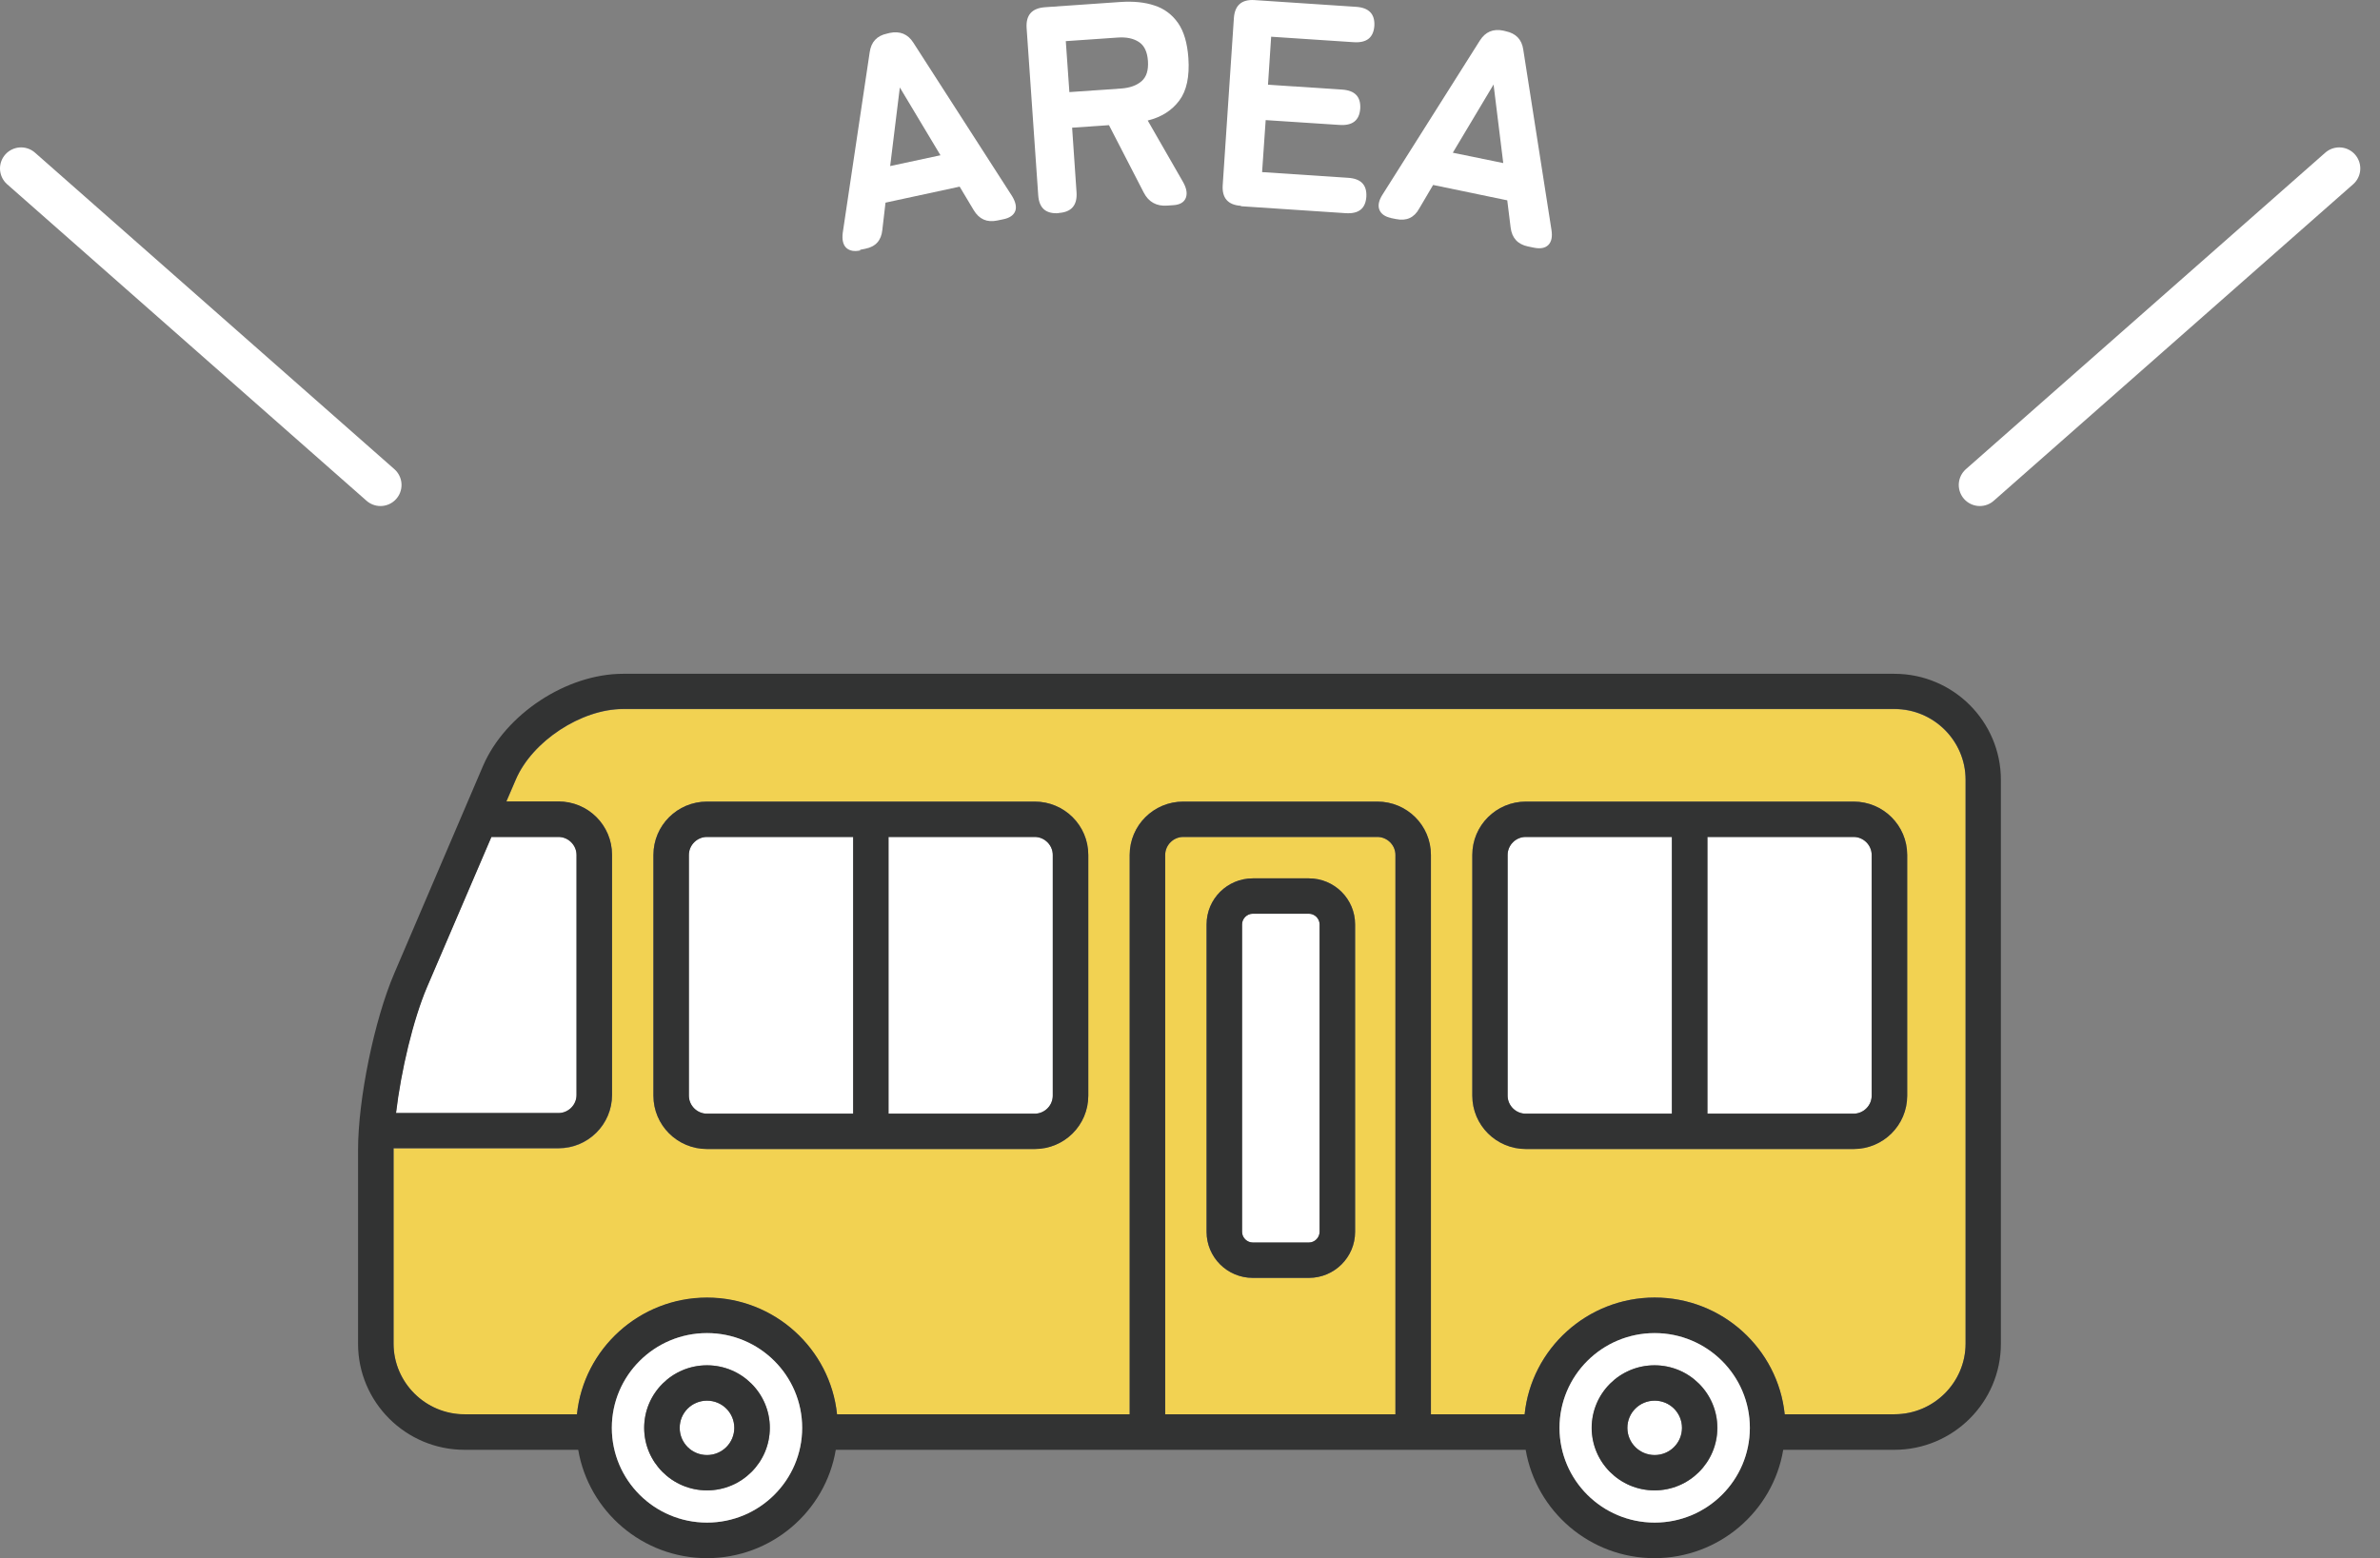 <svg width="113" height="74" viewBox="0 0 113 74" fill="none" xmlns="http://www.w3.org/2000/svg">
<rect x="0" y="0" width="113" height="74" fill="#808080" stroke="none"/>
<path d="M89.953 33.679H29.578C27.593 33.679 25.269 35.209 24.491 37.026L24.042 38.07H26.516C27.922 38.07 29.059 39.202 29.059 40.603V52.007C29.059 53.407 27.922 54.54 26.516 54.54H18.686C18.686 54.54 18.686 54.589 18.686 54.619V63.818C18.686 65.666 20.202 67.175 22.057 67.175H27.393C27.712 64.066 30.366 61.633 33.568 61.633C36.769 61.633 39.413 64.066 39.742 67.175H53.636V40.603C53.636 39.202 54.773 38.07 56.179 38.07H65.396C66.802 38.07 67.939 39.202 67.939 40.603V67.166H72.388C72.707 64.056 75.36 61.623 78.562 61.623C81.764 61.623 84.407 64.056 84.736 67.166H89.953C91.808 67.166 93.324 65.656 93.324 63.808V37.036C93.324 35.189 91.808 33.679 89.953 33.679ZM51.671 52.036C51.671 53.437 50.534 54.57 49.128 54.57H33.568C32.161 54.57 31.024 53.437 31.024 52.036V40.603C31.024 39.202 32.161 38.07 33.568 38.07H49.128C50.534 38.07 51.671 39.202 51.671 40.603V52.036ZM90.551 52.036C90.551 53.437 89.414 54.57 88.008 54.57H72.448C71.041 54.57 69.904 53.437 69.904 52.036V40.603C69.904 39.202 71.041 38.07 72.448 38.07H88.008C89.414 38.07 90.551 39.202 90.551 40.603V52.036Z" fill="#F2D252"/>
<path d="M18.805 52.861H26.516C26.984 52.861 27.373 52.474 27.373 52.007V40.603C27.373 40.136 26.984 39.748 26.516 39.748H23.324L20.262 46.891C19.603 48.42 19.035 50.834 18.795 52.861H18.805Z" fill="white"/>
<path d="M65.396 39.748H56.18C55.711 39.748 55.322 40.136 55.322 40.603V67.166H66.254V40.603C66.254 40.136 65.865 39.748 65.396 39.748ZM64.339 58.503C64.339 59.705 63.361 60.689 62.144 60.689H59.481C58.274 60.689 57.287 59.715 57.287 58.503V43.901C57.287 42.699 58.264 41.715 59.481 41.715H62.144C63.351 41.715 64.339 42.689 64.339 43.901V58.503Z" fill="#F2D252"/>
<path d="M49.128 39.748H42.185V52.891H49.128C49.596 52.891 49.985 52.503 49.985 52.036V40.603C49.985 40.136 49.596 39.748 49.128 39.748Z" fill="white"/>
<path d="M40.5 52.891V39.748H33.557C33.089 39.748 32.7 40.136 32.7 40.603V52.036C32.7 52.503 33.089 52.891 33.557 52.891H40.5Z" fill="white"/>
<path d="M49.128 38.069H33.568C32.161 38.069 31.024 39.202 31.024 40.603V52.036C31.024 53.437 32.161 54.569 33.568 54.569H49.128C50.534 54.569 51.671 53.437 51.671 52.036V40.603C51.671 39.202 50.534 38.069 49.128 38.069ZM49.985 52.036C49.985 52.503 49.596 52.891 49.128 52.891H42.185V39.748H49.128C49.596 39.748 49.985 40.136 49.985 40.603V52.036ZM32.71 52.036V40.603C32.71 40.136 33.099 39.748 33.568 39.748H40.51V52.891H33.568C33.099 52.891 32.71 52.503 32.71 52.036Z" fill="#323333"/>
<path d="M62.144 43.394H59.481C59.2 43.394 58.972 43.621 58.972 43.901V58.503C58.972 58.783 59.2 59.01 59.481 59.01H62.144C62.425 59.01 62.653 58.783 62.653 58.503V43.901C62.653 43.621 62.425 43.394 62.144 43.394Z" fill="white"/>
<path d="M62.144 41.715H59.481C58.274 41.715 57.287 42.689 57.287 43.901V58.503C57.287 59.705 58.264 60.689 59.481 60.689H62.144C63.351 60.689 64.339 59.715 64.339 58.503V43.901C64.339 42.699 63.361 41.715 62.144 41.715ZM62.653 58.503C62.653 58.772 62.424 59.01 62.144 59.01H59.481C59.212 59.01 58.972 58.781 58.972 58.503V43.901C58.972 43.632 59.202 43.394 59.481 43.394H62.144C62.414 43.394 62.653 43.623 62.653 43.901V58.503Z" fill="#323333"/>
<path d="M79.38 52.891V39.748H72.438C71.969 39.748 71.58 40.136 71.58 40.603V52.036C71.58 52.503 71.969 52.891 72.438 52.891H79.38Z" fill="white"/>
<path d="M88.008 39.748H81.066V52.891H88.008C88.477 52.891 88.866 52.503 88.866 52.036V40.603C88.866 40.136 88.477 39.748 88.008 39.748Z" fill="white"/>
<path d="M88.008 38.069H72.448C71.041 38.069 69.904 39.202 69.904 40.603V52.036C69.904 53.437 71.041 54.569 72.448 54.569H88.008C89.414 54.569 90.552 53.437 90.552 52.036V40.603C90.552 39.202 89.414 38.069 88.008 38.069ZM88.866 52.036C88.866 52.503 88.477 52.891 88.008 52.891H81.066V39.748H88.008C88.477 39.748 88.866 40.136 88.866 40.603V52.036ZM71.58 52.036V40.603C71.58 40.136 71.969 39.748 72.438 39.748H79.38V52.891H72.438C71.969 52.891 71.58 52.503 71.58 52.036Z" fill="#323333"/>
<path d="M89.953 32H29.578C26.905 32 23.992 33.917 22.935 36.371L18.716 46.235C17.768 48.45 17 52.205 17 54.619V63.818C17 66.589 19.264 68.854 22.057 68.854H27.453C27.952 71.775 30.505 74 33.568 74C36.63 74 39.193 71.775 39.682 68.854H72.438C72.937 71.775 75.49 74 78.552 74C81.614 74 84.178 71.775 84.666 68.854H89.943C92.726 68.854 95 66.599 95 63.818V37.036C95 34.265 92.736 32 89.943 32H89.953ZM93.324 63.808C93.324 65.656 91.808 67.166 89.953 67.166H84.736C84.417 64.056 81.764 61.623 78.562 61.623C75.36 61.623 72.707 64.056 72.388 67.166H67.939V40.603C67.939 39.202 66.802 38.069 65.396 38.069H56.179C54.773 38.069 53.636 39.202 53.636 40.603V67.166H39.742C39.422 64.056 36.769 61.623 33.568 61.623C30.366 61.623 27.712 64.056 27.393 67.166H22.057C20.202 67.166 18.686 65.656 18.686 63.808V54.609C18.686 54.609 18.686 54.56 18.686 54.53H26.516C27.922 54.53 29.059 53.397 29.059 51.997V40.593C29.059 39.192 27.922 38.06 26.516 38.06H24.042L24.491 37.017C25.269 35.199 27.603 33.669 29.578 33.669H89.953C91.808 33.669 93.324 35.179 93.324 37.026V63.808ZM78.562 72.311C76.069 72.311 74.044 70.295 74.044 67.811C74.044 65.328 76.069 63.311 78.562 63.311C81.056 63.311 83.081 65.328 83.081 67.811C83.081 70.295 81.056 72.311 78.562 72.311ZM66.254 67.166H55.322V40.603C55.322 40.136 55.711 39.748 56.179 39.748H65.396C65.865 39.748 66.254 40.136 66.254 40.603V67.166ZM33.568 72.311C31.074 72.311 29.049 70.295 29.049 67.811C29.049 65.328 31.074 63.311 33.568 63.311C36.061 63.311 38.086 65.328 38.086 67.811C38.086 70.295 36.061 72.311 33.568 72.311ZM23.324 39.748H26.516C26.984 39.748 27.373 40.136 27.373 40.603V52.007C27.373 52.474 26.984 52.861 26.516 52.861H18.805C19.045 50.834 19.623 48.42 20.272 46.891L23.334 39.748H23.324Z" fill="#323333"/>
<path d="M38.086 67.811C38.086 65.328 36.061 63.311 33.568 63.311C31.074 63.311 29.049 65.328 29.049 67.811C29.049 70.295 31.074 72.311 33.568 72.311C36.061 72.311 38.086 70.295 38.086 67.811ZM33.568 70.781C31.922 70.781 30.585 69.45 30.585 67.811C30.585 66.172 31.922 64.841 33.568 64.841C35.213 64.841 36.55 66.172 36.55 67.811C36.55 69.45 35.213 70.781 33.568 70.781Z" fill="white"/>
<path d="M34.864 67.811C34.864 67.096 34.286 66.52 33.568 66.52C32.849 66.52 32.271 67.096 32.271 67.811C32.271 68.526 32.849 69.103 33.568 69.103C34.286 69.103 34.864 68.526 34.864 67.811Z" fill="white"/>
<path d="M36.55 67.811C36.55 66.172 35.213 64.841 33.568 64.841C31.922 64.841 30.585 66.172 30.585 67.811C30.585 69.45 31.922 70.781 33.568 70.781C35.213 70.781 36.55 69.45 36.55 67.811ZM32.271 67.811C32.271 67.096 32.849 66.52 33.568 66.52C34.286 66.52 34.864 67.096 34.864 67.811C34.864 68.526 34.286 69.103 33.568 69.103C32.849 69.103 32.271 68.526 32.271 67.811Z" fill="#323333"/>
<path d="M83.081 67.811C83.081 65.328 81.056 63.311 78.562 63.311C76.069 63.311 74.044 65.328 74.044 67.811C74.044 70.295 76.069 72.311 78.562 72.311C81.056 72.311 83.081 70.295 83.081 67.811ZM78.562 70.781C76.916 70.781 75.58 69.45 75.58 67.811C75.58 66.172 76.916 64.841 78.562 64.841C80.208 64.841 81.544 66.172 81.544 67.811C81.544 69.45 80.208 70.781 78.562 70.781Z" fill="white"/>
<path d="M79.859 67.811C79.859 67.096 79.28 66.52 78.562 66.52C77.844 66.52 77.266 67.096 77.266 67.811C77.266 68.526 77.844 69.103 78.562 69.103C79.28 69.103 79.859 68.526 79.859 67.811Z" fill="white"/>
<path d="M81.534 67.811C81.534 66.172 80.198 64.841 78.552 64.841C76.906 64.841 75.57 66.172 75.57 67.811C75.57 69.45 76.906 70.781 78.552 70.781C80.198 70.781 81.534 69.45 81.534 67.811ZM77.266 67.811C77.266 67.096 77.844 66.52 78.562 66.52C79.28 66.52 79.859 67.096 79.859 67.811C79.859 68.526 79.28 69.103 78.562 69.103C77.844 69.103 77.266 68.526 77.266 67.811Z" fill="#323333"/>
<path d="M1 8L18.064 23.032" stroke="white" stroke-width="2" stroke-miterlimit="10" stroke-linecap="round"/>
<path d="M111.064 8L94 23.032" stroke="white" stroke-width="2" stroke-miterlimit="10" stroke-linecap="round"/>
<path d="M40.843 11.894C40.553 11.954 40.333 11.914 40.173 11.764C40.023 11.614 39.973 11.374 40.013 11.054L41.293 2.474C41.363 1.994 41.633 1.694 42.123 1.594L42.243 1.564C42.723 1.464 43.103 1.614 43.363 2.024L48.053 9.314C48.223 9.594 48.273 9.834 48.203 10.024C48.123 10.224 47.933 10.354 47.633 10.414L47.343 10.474C46.863 10.574 46.493 10.414 46.233 9.984L45.563 8.864L42.043 9.624L41.893 10.914C41.843 11.414 41.583 11.714 41.083 11.814L40.833 11.864L40.843 11.894ZM42.273 7.884L44.653 7.374L42.723 4.154L42.263 7.894L42.273 7.884Z" fill="white"/>
<path d="M50.263 10.124C49.653 10.164 49.333 9.884 49.293 9.264L48.743 1.334C48.703 0.724 48.983 0.394 49.603 0.344L53.203 0.094C53.813 0.054 54.353 0.104 54.823 0.264C55.283 0.414 55.653 0.694 55.933 1.094C56.213 1.494 56.373 2.054 56.423 2.754C56.483 3.634 56.343 4.304 55.993 4.774C55.643 5.244 55.143 5.564 54.493 5.724L56.153 8.614C56.333 8.924 56.383 9.174 56.303 9.394C56.223 9.604 56.023 9.724 55.713 9.744L55.423 9.764C54.913 9.804 54.533 9.594 54.303 9.144L52.653 5.944L50.903 6.064L51.113 9.134C51.153 9.744 50.873 10.074 50.273 10.114L50.263 10.124ZM50.773 4.374L53.233 4.204C53.653 4.174 53.973 4.054 54.203 3.854C54.433 3.654 54.533 3.334 54.503 2.894C54.473 2.464 54.333 2.164 54.073 1.994C53.813 1.824 53.483 1.754 53.063 1.784L50.603 1.954L50.773 4.374Z" fill="white"/>
<path d="M58.913 9.774C58.303 9.734 58.013 9.404 58.053 8.794L58.583 0.864C58.623 0.254 58.953 -0.036 59.563 0.004L64.383 0.324C64.993 0.364 65.283 0.664 65.253 1.224C65.213 1.784 64.893 2.044 64.273 2.004L60.353 1.744L60.203 4.024L63.713 4.254C64.333 4.294 64.613 4.594 64.583 5.154C64.543 5.714 64.223 5.974 63.603 5.934L60.093 5.704L59.923 8.174L64.003 8.444C64.623 8.484 64.903 8.784 64.873 9.344C64.833 9.904 64.513 10.164 63.893 10.124L58.923 9.794L58.913 9.774Z" fill="white"/>
<path d="M66.053 10.354C65.763 10.294 65.573 10.164 65.493 9.964C65.413 9.764 65.463 9.524 65.633 9.254L70.263 1.924C70.523 1.514 70.893 1.354 71.373 1.454L71.493 1.484C71.973 1.584 72.253 1.874 72.323 2.354L73.663 10.924C73.713 11.244 73.663 11.484 73.513 11.634C73.363 11.784 73.133 11.824 72.833 11.764L72.543 11.704C72.063 11.604 71.783 11.304 71.723 10.804L71.563 9.514L68.043 8.784L67.383 9.904C67.143 10.344 66.773 10.504 66.283 10.404L66.033 10.354H66.053ZM68.983 7.254L71.373 7.744L70.913 4.014L68.983 7.244V7.254Z" fill="white"/>
</svg>
